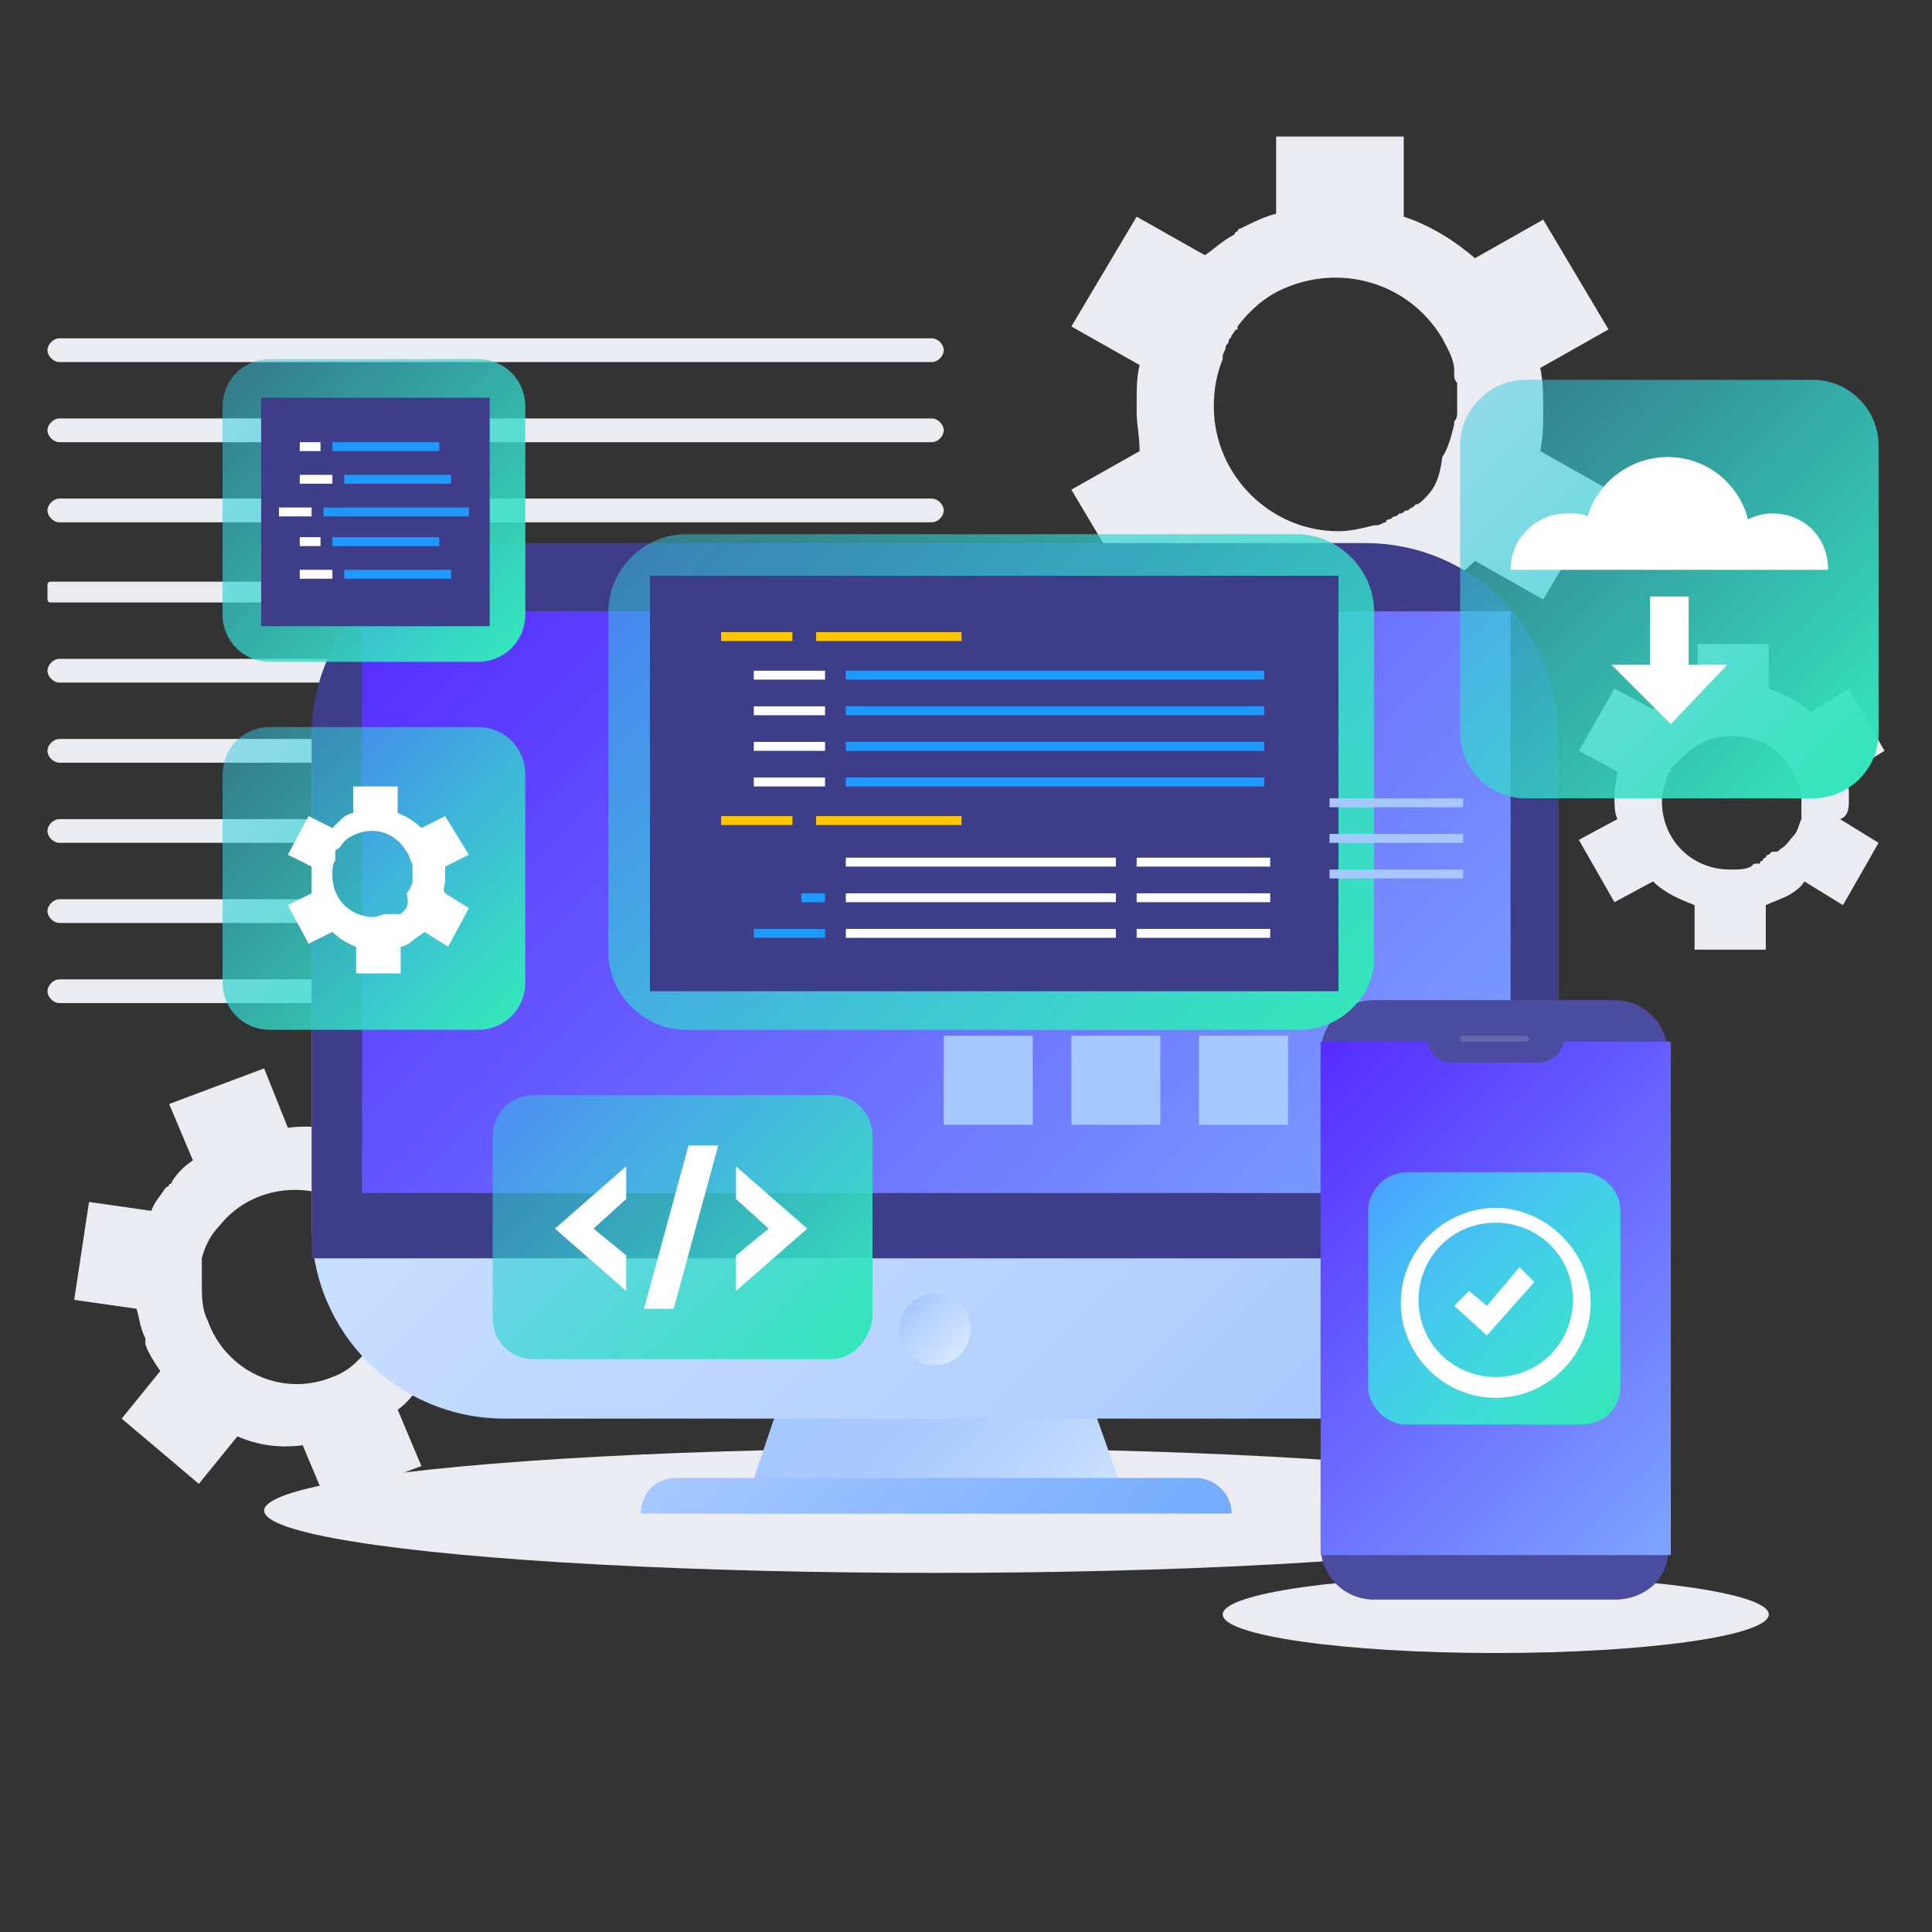 <svg xmlns="http://www.w3.org/2000/svg" xmlns:xlink="http://www.w3.org/1999/xlink" id="audience" x="0px" y="0px" viewBox="0 0 65.1 65.1" style="enable-background:new 0 0 65.1 65.1;" xml:space="preserve"><rect x="0" y="0" width="65.1" height="65.1" fill="#333333" stroke="none"/> <style type="text/css"> .st0{fill:#EBEBF2;} .st1{fill:url(#SVGID_1_);} .st2{fill:url(#SVGID_2_);} .st3{fill:#3D3D89;} .st4{fill:url(#SVGID_3_);} .st5{fill:url(#SVGID_4_);} .st6{fill:url(#SVGID_5_);} .st7{fill:#4B4BA0;} .st8{fill:url(#SVGID_6_);} .st9{fill:url(#SVGID_7_);} .st10{fill:#FFFFFF;} .st11{opacity:0.15;fill:#FFFFFF;} .st12{fill:url(#SVGID_8_);} .st13{fill:#FFC700;} .st14{fill:#1E9AFF;} .st15{fill:url(#SVGID_9_);} .st16{fill:url(#SVGID_10_);} .st17{fill:url(#SVGID_11_);} .st18{fill:url(#SVGID_12_);} .st19{fill:#A7C8FF;} </style> <g> <path class="st0" d="M52,13.8c0-0.5,0-0.9-0.1-1.4l2.3-1.3l-2.2-3.7l-2.3,1.3c-0.7-0.6-1.5-1.1-2.4-1.4V4.6H43v2.6 c-0.4,0.1-0.8,0.3-1.2,0.5c0,0-0.1,0-0.1,0.1c0,0-0.1,0-0.1,0.1c-0.4,0.2-0.7,0.5-1,0.7l-2.3-1.3l-2.2,3.7l2.3,1.3 c-0.1,0.4-0.1,0.8-0.1,1.3c0,0.1,0,0.1,0,0.2c0,0,0,0.1,0,0.1c0,0.4,0.1,0.8,0.1,1.3l-2.3,1.3l2.2,3.7l2.3-1.3 c0.7,0.6,1.5,1.1,2.4,1.4V23h4.3v-2.7c0.4-0.1,0.9-0.3,1.3-0.6c0.4-0.2,0.8-0.5,1.1-0.8l2.3,1.3l2.2-3.7l-2.3-1.3 C52,14.7,52,14.3,52,13.8z M48,16.8C48,16.8,48,16.8,48,16.8c-0.1,0.1-0.2,0.2-0.3,0.2c0,0-0.1,0.1-0.1,0.1c-0.1,0-0.1,0.1-0.2,0.1 c-0.1,0-0.1,0.1-0.2,0.1c-0.1,0-0.1,0.1-0.2,0.1c-0.1,0-0.1,0.1-0.2,0.1c0,0-0.1,0-0.1,0.1c-0.1,0-0.2,0.1-0.3,0.1c0,0,0,0-0.1,0 c-0.4,0.1-0.8,0.2-1.2,0.2c-2.3,0-4.2-1.9-4.2-4.2c0-0.6,0.1-1.1,0.3-1.6c0,0,0,0,0-0.1c0-0.1,0.1-0.2,0.1-0.3 c0-0.1,0.1-0.1,0.1-0.2c0-0.1,0.1-0.1,0.1-0.2c0.1-0.1,0.1-0.2,0.2-0.2c0,0,0,0,0-0.1c0.3-0.4,0.7-0.8,1.2-1.1 c2-1.1,4.5-0.5,5.7,1.5c0.2,0.4,0.4,0.7,0.4,1.1c0,0,0,0,0,0.1c0,0.1,0,0.2,0.1,0.3c0,0,0,0.1,0,0.1c0,0.1,0,0.2,0,0.2 c0,0.1,0,0.1,0,0.2c0,0.1,0,0.1,0,0.2c0,0.1,0,0.2,0,0.2c0,0,0,0.1,0,0.1c0,0.1,0,0.2-0.1,0.3c0,0,0,0.1,0,0.1 c-0.1,0.4-0.2,0.8-0.4,1.1C48.5,16.2,48.3,16.5,48,16.8z"></path> <path class="st0" d="M62.3,26.9c0-0.3,0-0.5-0.1-0.8l1.3-0.8l-1.2-2.1L61,24c-0.4-0.4-0.9-0.6-1.4-0.8v-1.5h-2.4v1.5 c-0.2,0.1-0.4,0.2-0.7,0.3c0,0,0,0-0.1,0c0,0,0,0-0.1,0c-0.2,0.1-0.4,0.3-0.6,0.4l-1.3-0.7l-1.2,2.1l1.3,0.7c0,0.2-0.1,0.5-0.1,0.7 c0,0,0,0.1,0,0.1c0,0,0,0.1,0,0.1c0,0.2,0,0.5,0.1,0.7l-1.3,0.7l1.2,2.1l1.3-0.7c0.4,0.4,0.9,0.6,1.4,0.8v1.5h2.4v-1.5 c0.2-0.1,0.5-0.2,0.7-0.3c0.2-0.1,0.5-0.3,0.6-0.5l1.3,0.8l1.2-2.1l-1.3-0.8C62.3,27.5,62.3,27.2,62.3,26.9z M60,28.6 C60,28.6,60,28.7,60,28.6c-0.1,0.1-0.1,0.1-0.2,0.1c0,0,0,0-0.1,0c0,0-0.1,0.1-0.1,0.1c0,0-0.1,0-0.1,0.1c0,0-0.1,0-0.1,0.1 c0,0-0.1,0-0.1,0.1c0,0,0,0-0.1,0c-0.1,0-0.1,0-0.2,0.1c0,0,0,0,0,0c-0.2,0.1-0.4,0.1-0.7,0.1c-1.3,0-2.3-1-2.3-2.3 c0-0.3,0.1-0.6,0.2-0.9c0,0,0,0,0,0c0,0,0-0.1,0.1-0.1c0,0,0-0.1,0-0.1c0,0,0-0.1,0.1-0.1c0,0,0.1-0.1,0.1-0.1c0,0,0,0,0,0 c0.2-0.2,0.4-0.4,0.7-0.6c1.1-0.6,2.6-0.3,3.2,0.9c0.1,0.2,0.2,0.4,0.3,0.6c0,0,0,0,0,0c0,0.1,0,0.1,0,0.2c0,0,0,0.1,0,0.1 c0,0,0,0.1,0,0.1c0,0,0,0.1,0,0.1c0,0,0,0.1,0,0.1c0,0,0,0.1,0,0.1c0,0,0,0.1,0,0.1c0,0.1,0,0.1,0,0.2c0,0,0,0,0,0 c-0.1,0.2-0.1,0.4-0.3,0.6C60.3,28.3,60.2,28.5,60,28.6z"></path> <path class="st0" d="M15,41.4c-0.1-0.3-0.3-0.7-0.5-1l1.3-1.6l-2.6-2.1l-1.3,1.6c-0.7-0.3-1.4-0.4-2.2-0.3L8.9,36l-3.2,1.2l0.8,1.9 c-0.3,0.2-0.5,0.4-0.7,0.7c0,0,0,0.1-0.1,0.1c0,0,0,0.1-0.1,0.1c-0.2,0.3-0.4,0.5-0.5,0.8l-2.1-0.3l-0.5,3.3l2.1,0.3 c0.1,0.3,0.1,0.6,0.3,1c0,0,0,0.1,0,0.1c0,0,0,0.1,0,0.1c0.1,0.3,0.3,0.6,0.5,0.9l-1.3,1.6L6.7,50L8,48.4c0.7,0.3,1.4,0.4,2.2,0.3 l0.8,1.9l3.2-1.2l-0.8-1.9c0.3-0.2,0.5-0.5,0.8-0.8c0.2-0.3,0.4-0.6,0.6-0.9l2.1,0.3l0.5-3.3l-2.1-0.3C15.2,42.1,15.1,41.7,15,41.4 z M12.9,44.7C12.9,44.7,12.9,44.8,12.9,44.7c-0.1,0.1-0.1,0.2-0.1,0.3c0,0,0,0.1-0.1,0.1c0,0.1-0.1,0.1-0.1,0.2 c0,0-0.1,0.1-0.1,0.1c0,0-0.1,0.1-0.1,0.1c0,0-0.1,0.1-0.1,0.1c0,0-0.1,0.1-0.1,0.1c-0.1,0.1-0.1,0.1-0.2,0.2c0,0,0,0,0,0 c-0.2,0.2-0.5,0.4-0.8,0.5c-1.7,0.7-3.6-0.2-4.2-1.9c-0.2-0.4-0.2-0.8-0.2-1.3c0,0,0,0,0-0.1c0-0.1,0-0.1,0-0.2c0,0,0-0.1,0-0.1 c0,0,0-0.1,0-0.1c0-0.1,0-0.1,0-0.2c0,0,0,0,0-0.1c0.1-0.4,0.3-0.8,0.6-1.1c1.1-1.4,3.2-1.6,4.6-0.5c0.3,0.2,0.5,0.4,0.6,0.7 c0,0,0,0,0,0c0,0.1,0.1,0.1,0.1,0.2c0,0,0,0.1,0.1,0.1c0,0.1,0.1,0.1,0.1,0.2c0,0,0,0.1,0.1,0.1c0,0,0,0.1,0.1,0.1 c0,0.1,0,0.1,0.1,0.2c0,0,0,0.1,0,0.1c0,0.1,0,0.2,0,0.2c0,0,0,0,0,0.1c0,0.3,0,0.6,0,1C13.1,44.1,13,44.4,12.9,44.7z"></path> <g> <path class="st0" d="M31.4,12.2H2c-0.2,0-0.4-0.2-0.4-0.4l0,0c0-0.2,0.2-0.4,0.4-0.4h29.4c0.2,0,0.4,0.2,0.4,0.4l0,0 C31.8,12,31.6,12.2,31.4,12.2z"></path> <path class="st0" d="M31.4,14.9H2c-0.2,0-0.4-0.2-0.4-0.4l0,0c0-0.2,0.2-0.4,0.4-0.4h29.4c0.2,0,0.4,0.2,0.4,0.4l0,0 C31.8,14.7,31.6,14.9,31.4,14.9z"></path> <path class="st0" d="M31.4,17.6H2c-0.2,0-0.4-0.2-0.4-0.4l0,0c0-0.2,0.2-0.4,0.4-0.4h29.4c0.2,0,0.4,0.2,0.4,0.4l0,0 C31.8,17.4,31.6,17.6,31.4,17.6z"></path> <path class="st0" d="M31.7,20.3h-30c-0.1,0-0.1-0.1-0.1-0.1v-0.5c0-0.1,0.1-0.1,0.1-0.1h30c0.1,0,0.1,0.1,0.1,0.1v0.5 C31.8,20.2,31.7,20.3,31.7,20.3z"></path> <path class="st0" d="M31.4,23H2c-0.2,0-0.4-0.2-0.4-0.4l0,0c0-0.2,0.2-0.4,0.4-0.4h29.4c0.2,0,0.4,0.2,0.4,0.4l0,0 C31.8,22.8,31.6,23,31.4,23z"></path> <path class="st0" d="M31.4,25.7H2c-0.2,0-0.4-0.2-0.4-0.4l0,0c0-0.2,0.2-0.4,0.4-0.4h29.4c0.2,0,0.4,0.2,0.4,0.4l0,0 C31.8,25.5,31.6,25.7,31.4,25.7z"></path> <path class="st0" d="M31.4,28.4H2c-0.2,0-0.4-0.2-0.4-0.4l0,0c0-0.2,0.2-0.4,0.4-0.4h29.4c0.2,0,0.4,0.2,0.4,0.4l0,0 C31.8,28.2,31.6,28.4,31.4,28.4z"></path> <path class="st0" d="M31.4,31.1H2c-0.2,0-0.4-0.2-0.4-0.4l0,0c0-0.2,0.2-0.4,0.4-0.4h29.4c0.2,0,0.4,0.2,0.4,0.4l0,0 C31.8,30.9,31.6,31.1,31.4,31.1z"></path> <path class="st0" d="M31.4,33.8H2c-0.2,0-0.4-0.2-0.4-0.4l0,0C1.6,33.2,1.8,33,2,33h29.4c0.2,0,0.4,0.2,0.4,0.4l0,0 C31.8,33.6,31.6,33.8,31.4,33.8z"></path> </g> </g> <g> <ellipse class="st0" cx="31.5" cy="50.9" rx="22.6" ry="2.1"></ellipse> <g> <linearGradient id="SVGID_1_" gradientUnits="userSpaceOnUse" x1="27.183" y1="44.536" x2="35.855" y2="53.208"> <stop offset="0.232" style="stop-color:#A7C8FF"></stop> <stop offset="0.452" style="stop-color:#ABCBFF"></stop> <stop offset="0.671" style="stop-color:#B7D3FF"></stop> <stop offset="0.89" style="stop-color:#CBE0FF"></stop> <stop offset="1" style="stop-color:#D8E9FF"></stop> </linearGradient> <polygon class="st1" points="38.1,51 25,51 27.2,44.5 35.8,44.5 "></polygon> <g> <linearGradient id="SVGID_2_" gradientUnits="userSpaceOnUse" x1="16.215" y1="19.049" x2="46.823" y2="49.656"> <stop offset="0" style="stop-color:#D8E9FF"></stop> <stop offset="1" style="stop-color:#A7C8FF"></stop> </linearGradient> <path class="st2" d="M46,47.8H17c-3.6,0-6.5-2.9-6.5-6.5V24.7h42v16.5C52.5,44.9,49.6,47.8,46,47.8z"></path> <path class="st3" d="M52.5,42.4h-42V24.8c0-3.6,2.9-6.5,6.5-6.5h29c3.6,0,6.5,2.9,6.5,6.5V42.4z"></path> <linearGradient id="SVGID_3_" gradientUnits="userSpaceOnUse" x1="16.993" y1="15.776" x2="46.119" y2="44.902"> <stop offset="0" style="stop-color:#562BFF"></stop> <stop offset="1" style="stop-color:#7DA5FF"></stop> </linearGradient> <rect x="12.2" y="20.6" class="st4" width="38.7" height="19.6"></rect> </g> <linearGradient id="SVGID_4_" gradientUnits="userSpaceOnUse" x1="30.655" y1="43.971" x2="32.383" y2="45.7"> <stop offset="0" style="stop-color:#A7C8FF"></stop> <stop offset="1" style="stop-color:#D8E9FF"></stop> </linearGradient> <circle class="st5" cx="31.5" cy="44.8" r="1.2"></circle> <linearGradient id="SVGID_5_" gradientUnits="userSpaceOnUse" x1="26.412" y1="45.635" x2="36.626" y2="55.849"> <stop offset="0" style="stop-color:#A7C8FF"></stop> <stop offset="1" style="stop-color:#73ABFF"></stop> </linearGradient> <path class="st6" d="M41.5,51H21.6l0,0c0-0.7,0.5-1.2,1.2-1.2h17.5C40.9,49.8,41.5,50.3,41.5,51L41.5,51z"></path> </g> </g> <g> <ellipse class="st0" cx="50.4" cy="54.4" rx="9.2" ry="1.3"></ellipse> <g> <g> <path class="st7" d="M54.4,53.9h-8.1c-1,0-1.8-0.8-1.8-1.8V35.5c0-1,0.8-1.8,1.8-1.8h8.1c1,0,1.8,0.8,1.8,1.8v16.6 C56.3,53.1,55.5,53.9,54.4,53.9z"></path> <linearGradient id="SVGID_6_" gradientUnits="userSpaceOnUse" x1="43.099" y1="36.487" x2="57.653" y2="51.04"> <stop offset="0" style="stop-color:#562BFF"></stop> <stop offset="1" style="stop-color:#7DA5FF"></stop> </linearGradient> <rect x="44.5" y="35.1" class="st8" width="11.8" height="17.3"></rect> <g> <linearGradient id="SVGID_7_" gradientUnits="userSpaceOnUse" x1="46.519" y1="39.947" x2="54.233" y2="47.661"> <stop offset="0" style="stop-color:#35FFFF;stop-opacity:0.5"></stop> <stop offset="1" style="stop-color:#35E6BB"></stop> </linearGradient> <path class="st9" d="M53.3,48h-5.9c-0.7,0-1.3-0.6-1.3-1.3v-5.9c0-0.7,0.6-1.3,1.3-1.3h5.9c0.7,0,1.3,0.6,1.3,1.3v5.9 C54.6,47.5,54,48,53.3,48z"></path> </g> <g> <g> <path class="st10" d="M50.4,47.1c-1.8,0-3.2-1.5-3.2-3.2c0-1.8,1.5-3.2,3.2-3.2s3.2,1.5,3.2,3.2C53.6,45.6,52.2,47.1,50.4,47.1 z M50.4,41.2c-1.5,0-2.6,1.2-2.6,2.6c0,1.5,1.2,2.6,2.6,2.6c1.5,0,2.6-1.2,2.6-2.6C53,42.3,51.8,41.2,50.4,41.2z"></path> <polygon class="st10" points="50.1,45 49,44 49.5,43.5 50.1,44 51.2,42.7 51.7,43.2 "></polygon> </g> </g> </g> <path class="st7" d="M51.9,35.8h-3c-0.5,0-0.8-0.4-0.8-0.8l0,0h4.6l0,0C52.7,35.4,52.3,35.8,51.9,35.8z"></path> <path class="st11" d="M51.4,35.1h-2.1c-0.1,0-0.1-0.1-0.1-0.1l0,0c0-0.1,0.1-0.1,0.1-0.1h2.1c0.1,0,0.1,0.1,0.1,0.1l0,0 C51.6,35,51.5,35.1,51.4,35.1z"></path> </g> </g> <g> <g> <g> <linearGradient id="SVGID_8_" gradientUnits="userSpaceOnUse" x1="23.615" y1="16.538" x2="43.311" y2="36.234"> <stop offset="0" style="stop-color:#35C9E2;stop-opacity:0.5"></stop> <stop offset="1" style="stop-color:#35E6BB"></stop> </linearGradient> <path class="st12" d="M43.8,34.7H23.1c-1.4,0-2.6-1.2-2.6-2.6V20.6c0-1.4,1.2-2.6,2.6-2.6h20.6c1.4,0,2.6,1.2,2.6,2.6v11.5 C46.4,33.5,45.2,34.7,43.8,34.7z"></path> </g> <rect x="21.9" y="19.4" class="st3" width="23.2" height="14"></rect> <g> <rect x="24.3" y="21.3" class="st13" width="2.4" height="0.3"></rect> <rect x="27.5" y="21.3" class="st13" width="4.9" height="0.3"></rect> <rect x="25.4" y="22.6" class="st10" width="2.4" height="0.3"></rect> <rect x="28.5" y="22.6" class="st14" width="14.1" height="0.3"></rect> <rect x="25.4" y="23.8" class="st10" width="2.4" height="0.3"></rect> <rect x="28.5" y="23.8" class="st14" width="14.1" height="0.3"></rect> <rect x="25.4" y="25" class="st10" width="2.4" height="0.3"></rect> <rect x="28.5" y="25" class="st14" width="14.1" height="0.3"></rect> <rect x="25.4" y="26.2" class="st10" width="2.4" height="0.3"></rect> <rect x="24.3" y="27.5" class="st13" width="2.4" height="0.3"></rect> <rect x="27.5" y="27.5" class="st13" width="4.9" height="0.3"></rect> <rect x="28.5" y="28.9" class="st10" width="9.1" height="0.3"></rect> <rect x="28.5" y="30.1" class="st10" width="9.1" height="0.3"></rect> <rect x="27" y="30.1" class="st14" width="0.8" height="0.3"></rect> <rect x="25.4" y="31.3" class="st14" width="2.4" height="0.3"></rect> <rect x="28.5" y="31.3" class="st10" width="9.1" height="0.3"></rect> <rect x="38.3" y="28.9" class="st10" width="4.5" height="0.3"></rect> <rect x="38.3" y="30.1" class="st10" width="4.5" height="0.3"></rect> <rect x="38.3" y="31.3" class="st10" width="4.5" height="0.3"></rect> <rect x="28.5" y="26.2" class="st14" width="14.1" height="0.3"></rect> </g> </g> <g> <g> <linearGradient id="SVGID_9_" gradientUnits="userSpaceOnUse" x1="8.051" y1="25.074" x2="17.218" y2="34.241"> <stop offset="0" style="stop-color:#35C9E2;stop-opacity:0.5"></stop> <stop offset="1" style="stop-color:#35E6BB"></stop> </linearGradient> <path class="st15" d="M16.1,34.7h-7c-0.9,0-1.6-0.7-1.6-1.6v-7c0-0.9,0.7-1.6,1.6-1.6h7c0.9,0,1.6,0.7,1.6,1.6v7 C17.7,34,17,34.7,16.1,34.7z"></path> </g> <g> <path class="st10" d="M15,29.7c0-0.2,0-0.3,0-0.5l0.8-0.4L15,27.5l-0.8,0.4c-0.2-0.2-0.5-0.4-0.8-0.5v-0.9h-1.5v0.9 c-0.1,0-0.3,0.1-0.4,0.2c0,0,0,0,0,0c0,0,0,0,0,0c-0.1,0.1-0.2,0.2-0.3,0.3l-0.8-0.4l-0.7,1.3l0.8,0.4c0,0.1,0,0.3,0,0.4 c0,0,0,0,0,0.1c0,0,0,0,0,0c0,0.1,0,0.3,0,0.4l-0.8,0.4l0.7,1.3l0.8-0.4c0.2,0.2,0.5,0.4,0.8,0.5v0.9h1.5v-0.9 c0.1,0,0.3-0.1,0.4-0.2c0.1-0.1,0.3-0.2,0.4-0.3l0.8,0.5l0.7-1.3l-0.8-0.5C14.9,30,15,29.8,15,29.7z M13.6,30.7 C13.6,30.7,13.6,30.7,13.6,30.7C13.5,30.7,13.5,30.7,13.6,30.7c-0.1,0.1-0.1,0.1-0.1,0.1c0,0,0,0-0.1,0c0,0,0,0-0.1,0 c0,0,0,0-0.1,0c0,0,0,0-0.1,0c0,0,0,0,0,0c0,0-0.1,0-0.1,0c0,0,0,0,0,0c-0.1,0-0.3,0.1-0.4,0.1c-0.8,0-1.4-0.6-1.4-1.4 c0-0.2,0-0.4,0.1-0.5c0,0,0,0,0,0c0,0,0-0.1,0-0.1c0,0,0,0,0-0.1c0,0,0,0,0-0.1c0,0,0-0.1,0.1-0.1c0,0,0,0,0,0 c0.1-0.1,0.2-0.3,0.4-0.4c0.7-0.4,1.5-0.2,1.9,0.5c0.1,0.1,0.1,0.3,0.2,0.4c0,0,0,0,0,0c0,0,0,0.1,0,0.1c0,0,0,0,0,0 c0,0,0,0.1,0,0.1c0,0,0,0,0,0.1c0,0,0,0,0,0.1c0,0,0,0.1,0,0.1c0,0,0,0,0,0c0,0,0,0.1,0,0.1c0,0,0,0,0,0c0,0.1-0.1,0.3-0.2,0.4 C13.8,30.5,13.7,30.6,13.6,30.7z"></path> </g> </g> <g> <g> <linearGradient id="SVGID_10_" gradientUnits="userSpaceOnUse" x1="18" y1="36.411" x2="27.94" y2="46.351"> <stop offset="0" style="stop-color:#35C9E2;stop-opacity:0.5"></stop> <stop offset="1" style="stop-color:#35E6BB"></stop> </linearGradient> <path class="st16" d="M28,45.8H18c-0.8,0-1.4-0.6-1.4-1.4v-6.1c0-0.8,0.6-1.4,1.4-1.4h10c0.8,0,1.4,0.6,1.4,1.4v6.1 C29.3,45.2,28.7,45.8,28,45.8z"></path> </g> <g> <g> <polygon class="st10" points="21.1,39.3 18.7,41.4 21.1,43.5 21.1,42.3 20,41.4 21.1,40.4 "></polygon> <polygon class="st10" points="24.8,43.5 27.2,41.4 24.8,39.3 24.8,40.4 25.9,41.4 24.8,42.3 "></polygon> <polygon class="st10" points="22.7,44.1 21.7,44.1 23.2,38.6 24.2,38.6 "></polygon> </g> </g> </g> <g> <g> <linearGradient id="SVGID_11_" gradientUnits="userSpaceOnUse" x1="49.904" y1="13.508" x2="62.641" y2="26.244"> <stop offset="0" style="stop-color:#35C9E2;stop-opacity:0.5"></stop> <stop offset="1" style="stop-color:#35E6BB"></stop> </linearGradient> <path class="st17" d="M61.1,26.9h-9.7c-1.2,0-2.2-1-2.2-2.2V15c0-1.2,1-2.2,2.2-2.2h9.7c1.2,0,2.2,1,2.2,2.2v9.7 C63.3,25.9,62.3,26.9,61.1,26.9z"></path> </g> <g> <g> <path class="st10" d="M59.7,17.3c-0.3,0-0.6,0.1-0.8,0.2c-0.3-1.2-1.4-2.1-2.7-2.1c-1.3,0-2.4,0.9-2.7,2 c-0.2-0.1-0.4-0.1-0.7-0.1c-1,0-1.9,0.8-1.9,1.9h10.7C61.6,18.1,60.8,17.3,59.7,17.3z"></path> <polygon class="st10" points="54.3,22.4 56.3,24.4 58.2,22.4 56.9,22.4 56.9,20.1 55.6,20.1 55.6,22.4 "></polygon> </g> </g> </g> <g> <g> <linearGradient id="SVGID_12_" gradientUnits="userSpaceOnUse" x1="8.051" y1="12.696" x2="17.218" y2="21.863"> <stop offset="0" style="stop-color:#35C9E2;stop-opacity:0.5"></stop> <stop offset="1" style="stop-color:#35E6BB"></stop> </linearGradient> <path class="st18" d="M16.1,22.3l-7,0c-0.9,0-1.6-0.7-1.6-1.6v-7c0-0.9,0.7-1.6,1.6-1.6h7c0.9,0,1.6,0.7,1.6,1.6v7 C17.7,21.6,17,22.3,16.1,22.3z"></path> </g> <rect x="8.8" y="13.4" class="st3" width="7.7" height="7.7"></rect> <g> <rect x="10.1" y="14.9" class="st10" width="0.7" height="0.3"></rect> <rect x="11.2" y="14.9" class="st14" width="3.6" height="0.3"></rect> <rect x="10.1" y="16" class="st10" width="1.1" height="0.3"></rect> <rect x="11.6" y="16" class="st14" width="3.6" height="0.3"></rect> <rect x="10.1" y="18.1" class="st10" width="0.7" height="0.3"></rect> <rect x="11.2" y="18.1" class="st14" width="3.6" height="0.3"></rect> <rect x="10.1" y="19.2" class="st10" width="1.1" height="0.3"></rect> <rect x="11.6" y="19.2" class="st14" width="3.6" height="0.3"></rect> <rect x="9.4" y="17.1" class="st10" width="1.1" height="0.3"></rect> <rect x="10.9" y="17.1" class="st14" width="4.9" height="0.3"></rect> </g> </g> </g> <g> <rect x="31.8" y="34.9" class="st19" width="3" height="3"></rect> <rect x="36.1" y="34.9" class="st19" width="3" height="3"></rect> <rect x="40.4" y="34.9" class="st19" width="3" height="3"></rect> <g> <rect x="44.8" y="26.9" class="st19" width="4.5" height="0.3"></rect> <rect x="44.8" y="28.1" class="st19" width="4.5" height="0.3"></rect> <rect x="44.8" y="29.3" class="st19" width="4.5" height="0.3"></rect> </g> </g> </svg>